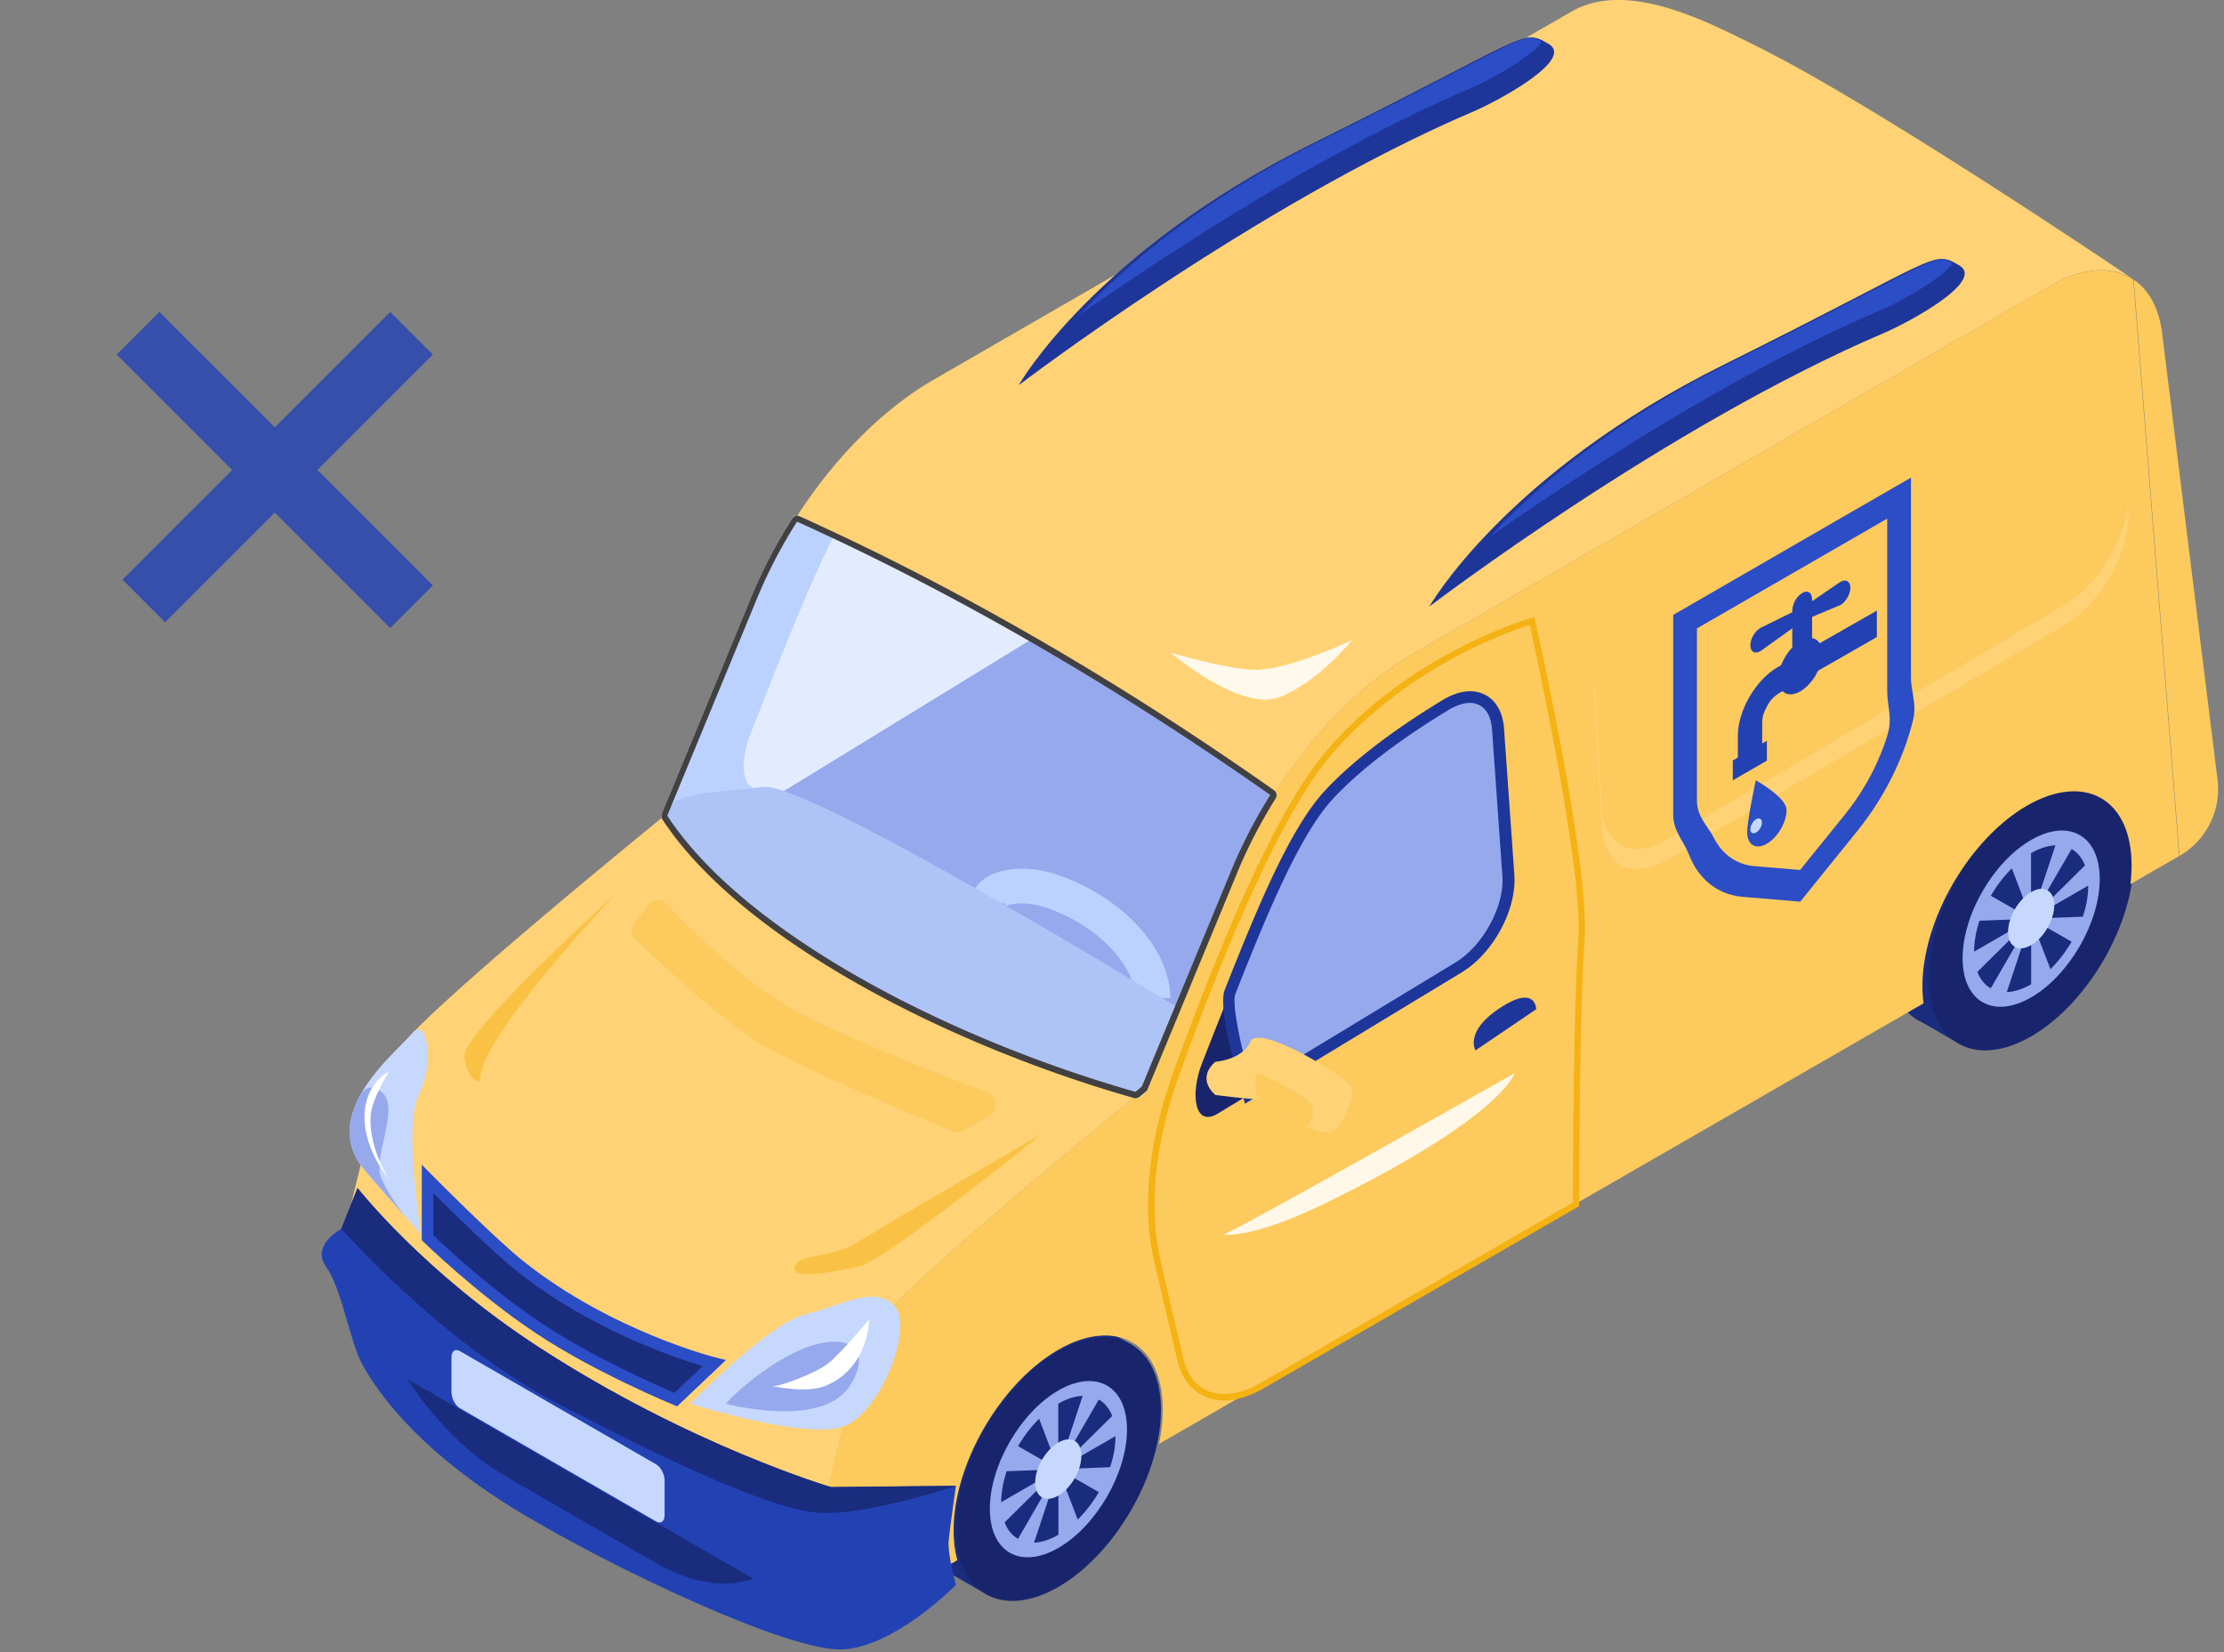 <svg xmlns="http://www.w3.org/2000/svg" width="249" height="185" fill="none"><rect width="100%" height="100%" fill="#808080" stroke="none"/><g clip-path="url(#a)"><path fill="#192C7E" d="M126.743 153.467v-2.883l-4.976-2.87-15.564 28.344 3.788 2.177z"/><path fill="#192C7E" d="M113.964 175.054c6.333-3.661 11.479-12.539 11.479-19.805s-5.146-10.193-11.479-6.545c-6.334 3.647-11.479 12.539-11.479 19.805s5.145 10.193 11.479 6.545"/><path fill="#18256C" d="M118.502 177.67c6.333-3.662 11.479-12.54 11.479-19.806s-5.146-10.192-11.479-6.545c-6.334 3.661-11.479 12.539-11.479 19.805 0 7.267 5.145 10.193 11.479 6.546m0-21.502c4-2.304 7.252-.453 7.252 4.128 0 4.58-3.252 10.192-7.252 12.511-4.001 2.304-7.252.452-7.252-4.128 0-4.581 3.251-10.193 7.252-12.511"/><path fill="#96A9ED" d="M110.825 168.919c0 4.863 3.435 6.828 7.676 4.382 4.241-2.445 7.677-8.383 7.677-13.246s-3.436-6.828-7.677-4.382-7.676 8.383-7.676 13.246"/><path fill="#192C7E" d="m120.339 162.671 4.185-4.142c-.325-.834-.834-1.456-1.499-1.838l-3.138 5.414c.198.113.353.311.452.566M120.269 164.424l4.014-.156c.396-1.173.608-2.361.608-3.477l-4.439 2.558c0 .34-.07.707-.183 1.061zM119.873 165.272a4.4 4.4 0 0 1-.721.933l1.512 3.93a15 15 0 0 0 2.361-3.082l-3.138-1.795zM117.668 166.996l-1.895 5.712c.82-.029 1.753-.311 2.729-.877v-5.103c-.297.169-.58.254-.834.268M121.216 156.281c-.82.028-1.753.311-2.728.876v5.104a1.9 1.9 0 0 1 .834-.269zM113.978 161.907l3.138 1.796a4.3 4.3 0 0 1 .721-.933l-1.498-3.93a15 15 0 0 0-2.361 3.081zM112.097 168.184l4.439-2.559c0-.339.071-.707.184-1.06l-4.015.155c-.396 1.174-.608 2.361-.608 3.478zM116.664 166.303l-4.185 4.143c.326.848.835 1.47 1.499 1.837l3.138-5.414c-.198-.113-.353-.297-.452-.566"/><path fill="#C7D8FF" d="M115.9 165.979c0 1.64 1.159 2.304 2.587 1.47s2.587-2.827 2.587-4.467-1.159-2.305-2.587-1.471-2.587 2.828-2.587 4.468"/><path fill="#192C7E" d="M235.652 91.832v-2.884l-4.976-2.87-15.551 28.344 3.775 2.177z"/><path fill="#192C7E" d="M222.873 113.418c6.333-3.661 11.478-12.539 11.478-19.805s-5.145-10.193-11.478-6.546c-6.334 3.648-11.479 12.54-11.479 19.806s5.145 10.192 11.479 6.545"/><path fill="#18256C" d="M227.411 116.034c6.333-3.661 11.479-12.539 11.479-19.806 0-7.266-5.146-10.192-11.479-6.545-6.334 3.662-11.479 12.539-11.479 19.806 0 7.266 5.145 10.192 11.479 6.545m0-21.502c4-2.304 7.252-.452 7.252 4.128s-3.252 10.192-7.252 12.511c-4.001 2.318-7.252.452-7.252-4.128s3.251-10.193 7.252-12.511"/><path fill="#96A9ED" d="M219.734 107.283c0 4.863 3.435 6.828 7.676 4.382 4.241-2.445 7.677-8.383 7.677-13.246s-3.436-6.828-7.677-4.382-7.676 8.383-7.676 13.246"/><path fill="#192C7E" d="m229.248 101.034 4.185-4.142c-.325-.834-.834-1.456-1.499-1.837l-3.138 5.414c.198.113.353.311.452.565M229.177 102.787l4.015-.155c.396-1.173.608-2.361.608-3.478l-4.439 2.559c0 .339-.07.707-.184 1.06zM228.782 103.65a4.3 4.3 0 0 1-.721.933l1.512 3.93a15 15 0 0 0 2.361-3.082l-3.138-1.795zM226.576 105.361l-1.894 5.711c.82-.028 1.753-.311 2.728-.876v-5.104c-.297.17-.58.255-.834.269M230.125 94.645c-.82.028-1.753.311-2.729.877v5.103c.297-.17.58-.255.834-.269zM222.887 100.286l3.138 1.795c.198-.353.452-.664.721-.933l-1.498-3.93a15 15 0 0 0-2.361 3.082zM221.021 106.548l4.438-2.559c0-.339.071-.707.184-1.06l-4.015.155c-.395 1.174-.607 2.361-.607 3.478zM225.573 104.668l-4.185 4.142c.325.848.834 1.47 1.499 1.838l3.138-5.415c-.198-.113-.353-.296-.452-.565"/><path fill="#C7D8FF" d="M224.823 104.343c0 1.64 1.159 2.304 2.587 1.47 1.428-.82 2.587-2.827 2.587-4.467s-1.159-2.305-2.587-1.47c-1.428.819-2.587 2.827-2.587 4.467"/><path fill="#FFD275" d="M238.762 31.228c-2.304-1.484-5.584-1.329-9.16.75l-71.376 41.208c-5.839 3.364-11.366 9.033-15.621 15.804a58 58 0 0 0-4.397 8.496L128.072 122c-.226.184-.466.382-.721.58-9.061 7.422-27.397 22.633-29.093 25.715-2.262 4.099-5.216 17.119-5.216 17.119l-1.131 3.958 2.22 12.511.056.297-53.705-30.648-.057-.297-2.22-12.511 1.132-3.958s.41-1.824 1.046-4.326c1.06-4.17 2.742-10.221 4.156-12.794 1.739-3.152 21.035-19.127 29.814-26.294l10.136-24.513a56.6 56.6 0 0 1 4.566-8.765c4.227-6.658 9.698-12.214 15.452-15.55l71.404-41.208c6.262-3.62 15.069 1.032 21.021 3.986 13.006 6.475 39.766 24.513 41.83 25.913z"/><path fill="#FCCA5D" d="M238.522 99q.127-1.082.127-2.121c0-7.422-5.231-10.405-11.705-6.673-6.461 3.732-11.705 12.766-11.705 20.187 0 .679.042 1.329.127 1.937l-85.612 49.337a18.4 18.4 0 0 0 .424-3.859c0-7.422-5.244-10.405-11.705-6.673-6.46 3.732-11.705 12.766-11.705 20.187q0 1.866.424 3.351l-13.048 7.521-.057-.297-2.22-12.511L93 165.427s2.94-13.005 5.216-17.119c1.697-3.082 20.032-18.293 29.094-25.715.24-.198.48-.395.72-.579l10.136-24.513a57 57 0 0 1 4.397-8.496c4.255-6.772 9.797-12.44 15.621-15.805l71.376-41.208c3.591-2.064 6.856-2.234 9.161-.75l.127.085 5.131 64.52-5.499 3.166z"/><path fill="#FFD275" d="M83.09 141.041h-.382l.325-.325z"/><path fill="#FCCA5D" d="m244.021 95.833-5.132-64.52c1.654 1.116 2.799 3.11 3.167 5.852l6.22 50.115a8.63 8.63 0 0 1-4.269 8.552z"/><path fill="#18256C" d="M136.356 124.671c-2.643 1.612-3.11-2.219-1.781-5.626 3.93-9.966 9.67-25.107 14.179-30.012 3.69-4.015 9.104-7.676 13.133-10.108 3.054-1.838 5.627-.664 5.853 2.686l1.159 16.399c.254 3.619-2.29 8.326-5.584 10.319z"/><path fill="#96A9ED" d="M137.713 111.072c3.69-9.344 7.295-17.968 11.027-22.04 3.69-4.014 9.104-7.675 13.133-10.107 3.053-1.838 5.626-.664 5.852 2.686l1.16 16.399c.254 3.619-2.291 8.326-5.584 10.319l-23.538 14.264s-2.827-9.584-2.064-11.535z"/><path fill="#1E3699" d="m139.396 123.583-.241-.806c-.48-1.64-2.855-9.896-2.035-11.945 3.689-9.331 7.308-18.053 11.153-22.237 3.775-4.1 9.302-7.832 13.275-10.235 1.739-1.046 3.407-1.258 4.736-.566 1.229.636 1.979 1.98 2.106 3.76l1.159 16.399c.269 3.888-2.361 8.779-5.895 10.914l-24.258 14.702zm25.177-44.884c-.707 0-1.513.269-2.375.777-3.902 2.361-9.316 6.008-12.992 9.995-3.689 4.015-7.266 12.624-10.899 21.827-.438 1.117.749 6.432 1.838 10.292l22.802-13.826c3.096-1.88 5.514-6.319 5.259-9.712l-1.159-16.399c-.099-1.328-.594-2.29-1.414-2.7a2.3 2.3 0 0 0-1.088-.254z"/><path fill="#96A9ED" d="m84.446 88.199 1.343-.354c-.537.325-.975.424-1.343.354"/><path fill="#F4B213" d="M137.063 156.79a5.3 5.3 0 0 1-2.135-.425c-1.583-.678-2.671-2.12-3.138-4.17l-2.587-11.069c-1.371-5.881-.622-13.317 2.135-20.965 4.523-12.567 11.168-29.022 17.063-35.963 9.5-11.196 22.901-14.957 23.028-15l.354-.098.085.367c.254 1.117 6.149 27.426 5.541 35.738-.594 8.242-.608 29.432-.608 29.644v.198l-35.341 20.4c-1.541.89-3.04 1.343-4.411 1.343zm-7.181-15.819 2.587 11.069c.424 1.823 1.371 3.096 2.742 3.675 1.612.693 3.718.382 5.909-.876l34.989-20.202c0-2.205.042-21.671.607-29.503.552-7.676-4.721-31.864-5.442-35.158-2.177.679-13.826 4.665-22.322 14.66-5.838 6.87-12.44 23.227-16.936 35.752-2.7 7.506-3.449 14.815-2.106 20.554z"/><path fill="#FFD275" d="m178.469 77.54.877 15.183c.24 4.269 3.463 5.824 7.308 3.548l44.517-26.308c4.594-2.715 7.973-9.543 6.983-14.123l-2.742-12.709c-.721-3.336-3.605-4.382-6.956-2.502L185.82 64.463c-4.227 2.361-7.605 8.383-7.337 13.063z"/><path fill="#FCCA5D" d="m178.469 75.264.877 15.183c.24 4.269 3.463 5.824 7.308 3.548l44.517-26.309c4.594-2.714 7.973-9.542 6.983-14.122l-2.742-12.709c-.721-3.336-3.605-4.382-6.956-2.502L185.82 62.187c-4.227 2.361-7.605 8.383-7.337 13.063z"/><path fill="#E3ECFF" d="M127.337 122.947h-.099c-10.928-3.096-22.011-7.676-31.214-12.907-10.249-5.824-17.84-12.214-21.954-18.477a.37.37 0 0 1-.028-.325l10.136-24.513a57 57 0 0 1 4.594-8.821.37.37 0 0 1 .297-.156c.042 0 .099 0 .141.029 1.442.65 2.87 1.315 4.256 1.965 7.336 3.463 14.772 7.365 22.123 11.592a358 358 0 0 1 27.199 17.388.34.34 0 0 1 .099.467 57 57 0 0 0-4.368 8.453l-10.136 24.513s-.056.099-.099.142c-.226.183-.466.381-.721.579a.32.32 0 0 1-.226.085z"/><path fill="#2242B4" d="M107.023 177.443s-6.701 6.871-12.624 7.224c-5.924.354-25.814-9.075-36.275-15.395-10.461-6.319-15.508-12.68-17.629-16.652-1.3-2.432-2.261-8.412-4-10.815-1.725-2.403 1.724-4.227 1.724-4.227l1.81-4.566s7.323 9.401 20.272 17.812c17.006 11.055 32.74 15.678 32.74 15.678l13.982-.142s-.651 4.581-.806 6.093c-.156 1.513.806 4.99.806 4.99"/><path fill="#192C7E" d="m73.236 174.885-16.582-9.571c-4.043-2.332-7.96-6.191-11.083-10.927-.029-.043 38.776 22.364 38.776 22.364-3.138 1.131-7.068.481-11.111-1.866"/><path fill="#C7D8FF" d="M73.476 170.347 51.48 157.652c-.51-.297-.933-1.102-.933-1.781v-3.902c0-.692.424-1.003.933-.707l21.996 12.695c.51.297.933 1.103.933 1.781v3.902c0 .693-.424 1.004-.933.707"/><path fill="#192C7E" d="M107.023 166.361s-9.84 3.279-15.112 3.025c-5.273-.255-16.357-5.429-29.433-12.228-13.076-6.8-24.259-19.594-24.259-19.594l1.81-4.566s7.323 9.401 20.272 17.812c17.006 11.055 32.74 15.678 32.74 15.678l13.982-.142z"/><path fill="#C7D8FF" d="m47.182 138.228-1.64-1.837-.084-.085-.085-.085c-1.824-2.05-4.44-5.019-4.99-5.782-1.541-2.163-1.499-4.382-.693-6.432 0-.028 0-.057.028-.085.226-.565.495-1.103.792-1.626 1.795-3.053 4.764-5.541 5.683-6.63 1.64-1.979 2.46 3.45.692 6.913-1.753 3.464.283 15.635.283 15.635zM77.293 157.157s8.736-9.019 12.907-10.023 7.563-3.223 9.881-1.003-1.4 12.016-5.64 13.571-17.148-2.545-17.148-2.545"/><path fill="#192C7E" d="M47.889 131.994v6.602s5.81 5.697 12.44 10.122 15.352 7.987 15.352 7.987l4.298-4.085s-11.62-2.87-21.63-10.773c-3.364-2.657-10.46-9.853-10.46-9.853"/><path fill="#2B4DC6" d="m75.809 157.454-.382-.155c-.085-.043-8.864-3.648-15.466-8.058-6.601-4.397-12.468-10.136-12.539-10.193l-.198-.198v-8.454l1.117 1.131c.07.071 7.11 7.196 10.405 9.797 9.768 7.719 21.261 10.631 21.374 10.659l1.16.283zm-27.284-19.141c1.06 1.018 6.319 5.966 12.143 9.853 5.711 3.803 13.09 7.026 14.844 7.775l3.166-2.997c-3.18-.947-12.567-4.099-20.752-10.574-2.587-2.05-7.266-6.658-9.415-8.793v4.75z"/><path fill="#BBD1FF" d="M83.994 82.22c-1.075 2.713-.99 5.71.438 5.979l-9.853 2.63.113-.27 9.81-23.72a56.6 56.6 0 0 1 4.567-8.765c1.414.636 2.827 1.3 4.255 1.965-3.308 6.672-6.715 15.564-9.316 22.18z"/><path fill="#96A9ED" d="M142.59 88.99a58 58 0 0 0-4.396 8.496l-6.334 15.339-45.393-23.467 28.952-17.742c9.076 5.217 18.138 11.013 27.171 17.36z"/><path fill="#BBD1FF" d="M131.027 111.75h-3.902c0-3.039-3.28-7.549-9.344-9.895-3.082-1.188-5.033-.608-5.358-.269.028-.042.141-.198.141-.438l-3.887-.099c.028-1.075.622-2.064 1.668-2.757 1.597-1.06 4.764-1.64 8.849-.07 6.97 2.7 11.833 8.255 11.833 13.528"/><path fill="#AEC4F7" d="m131.861 112.825-3.789 9.174c-.226.184-.466.382-.721.58-21.134-5.994-44.262-17.925-52.97-31.242.057-.297.17-.566.325-.792 1.357-1.993 6.263-1.823 10.716-2.445 4.976-.707 46.439 24.711 46.439 24.711z"/><path fill="#FFD275" d="M136.073 118.875s2.997-.184 3.944-2.276c.948-2.078 11.14 4.199 11.366 5.245.212 1.046-1.074 4.552-2.403 4.905-2.219.58-7.492-3.689-8.397-3.689s-4.51-.467-4.51-.467-2.233-1.739 0-3.718"/><path fill="#FCCA5D" d="M140.583 120.501v1.527c0 .636.353 1.23.905 1.527l4.736 2.601s1.781-1.668 0-3.082c-1.414-1.103-4.114-2.389-5.189-2.87-.212-.099-.452.071-.452.297"/><path fill="#1E3699" d="M165.195 117.603s-1.287-2.107 2.756-4.764c4.044-2.658 4.044.155 4.044.155z"/><path fill="#414042" d="M89.267 58.413c1.4.636 2.8 1.286 4.213 1.95 7.266 3.436 14.561 7.267 21.855 11.466 8.977 5.16 17.954 10.899 26.888 17.176a57 57 0 0 0-4.354 8.411l-6.277 15.169-3.76 9.075c-.226.184-.467.382-.707.58-20.908-5.937-43.781-17.727-52.419-30.917l.212-.523.113-.269 9.698-23.466a55.3 55.3 0 0 1 4.51-8.666zm0-.679a.67.67 0 0 0-.58.325 56.3 56.3 0 0 0-4.566 8.78l-9.697 23.466-.114.269-.212.523a.68.68 0 0 0 .057.636c4.085 6.248 11.648 12.61 21.841 18.392 9.132 5.188 20.131 9.726 30.959 12.808a1 1 0 0 0 .184.028.72.72 0 0 0 .438-.156l.707-.579a.74.74 0 0 0 .198-.269l3.76-9.076 6.277-15.168c1.173-2.856 2.63-5.64 4.298-8.312a.69.69 0 0 0-.184-.933c-8.906-6.263-17.968-12.06-26.945-17.219-7.28-4.184-14.645-8.058-21.911-11.479-1.372-.65-2.785-1.3-4.213-1.95a.7.7 0 0 0-.283-.057z"/><path fill="#2242B4" d="m197.299 83.675-2.728 1.541V82.39c0-1.371.466-2.94 1.315-4.397.848-1.442 1.95-2.615 3.138-3.294.042-.028 11.111-6.333 11.111-6.333v2.955l-10.475 6.008c-.636.367-1.23.72-1.668 1.47-.438.763-.693 1.329-.693 2.036v2.841M206.036 67.743l-3.167 1.329-2.219 1.286-3.549 2.545c-.622.367-1.131.07-1.131-.65 0-.721.509-1.598 1.131-1.951l3.549-1.753 2.219-1.23 3.167-2.163c.622-.368 1.131-.07 1.131.65 0 .721-.509 1.598-1.131 1.951z"/><path fill="#2242B4" d="m202.883 72.776-2.219 1.286v-5.64c0-.764.466-1.64 1.032-1.965l.155-.1c.566-.324 1.032.015 1.032.778zM197.822 85.159l-3.817 2.205v-2.22l3.817-2.205z"/><path fill="#2242B4" d="M204.014 73.171c0 1.555-1.088 3.436-2.445 4.227s-2.446.156-2.446-1.4c0-1.554 1.089-3.434 2.446-4.226s2.445-.156 2.445 1.4"/><path fill="#2B4DC6" d="M200.028 90.659c0 1.4-.99 3.095-2.206 3.802s-2.205.142-2.205-1.258.961-5.838.961-5.838 3.435 1.894 3.435 3.294z"/><path fill="#C7D8FF" d="M197.271 92.086c0 .41-.297.92-.65 1.117-.354.212-.651.043-.651-.367s.297-.92.651-1.117c.353-.212.65-.043.65.367"/><path fill="#2B4DC6" d="M211.294 58.073v19.283c0 1.71.608 3.025.043 4.877-.933 3.096-2.573 6.22-4.722 8.892l-5.075 6.277-5.075-.424c-2.064-.17-3.661-1.33-4.609-3.224-.622-1.244-1.866-2.29-1.866-4.113V70.358l21.29-12.285zm2.672-4.608-26.633 15.38v22.35c0 1.867 1.187 2.998 1.724 4.397 1.089 2.827 3.224 4.58 6.093 4.821l6.404.537 6.404-7.93c3.011-3.719 5.202-8.158 6.234-12.441.439-1.81-.24-3.068-.24-4.75v-22.35z"/><path fill="#96A9ED" d="M45.387 136.221c-1.824-2.05-4.44-5.019-4.99-5.782-1.541-2.163-1.5-4.383-.693-6.432 0-.029 0-.057.028-.085.085-.283.325-1.089.792-1.626.494-.551 1.201-.82 2.19-.042 2.192 1.738-1.074 7.28 0 9.711.877 1.951 2.206 3.662 2.659 4.241z"/><path fill="#fff" d="M43.52 119.992s-2.713 1.272-2.713 5.061 2.714 6.927 2.714 6.927-2.502-3.916-1.965-7.478c.254-1.697 1.965-4.51 1.965-4.51"/><path fill="#96A9ED" d="M81.28 157.157c.975-1.258 6.305-5.909 10.616-6.771 4.312-.863 5.316 1.639 3.237 4.792-3.237 4.877-13.853 1.979-13.853 1.979"/><path fill="#fff" d="M86.468 155.178c.55.184 4.877-1.413 6.29-2.558 1.414-1.146 4.552-4.892 4.552-4.892s0 5.485-4.976 7.464c-2.078.82-5.852 0-5.852 0z"/><path fill="#FCCA5D" d="M72.445 101.374a1.39 1.39 0 0 1 2.162-.17c2.587 2.743 9.034 9.203 15.254 12.398 5.895 3.026 15.847 6.885 20.696 8.708 1.131.425 1.258 1.98.212 2.588l-2.813 1.653a1.44 1.44 0 0 1-1.273.099c-3.11-1.272-16.398-6.757-21.36-9.697-4.665-2.771-11.846-9.543-14.193-11.79a1.25 1.25 0 0 1-.156-1.626l1.485-2.149z"/><path fill="#FAC244" d="M69.08 99.932s-8.581 7.747-13.586 13.288c-2.148 2.389-3.647 4.369-3.52 5.146.439 2.601 1.796 3.138 1.796 2.389 0-4.736 15.31-20.837 15.31-20.837zM116.692 126.919s-17.699 14.306-20.54 14.886c-2.828.594-7.747 1.569-7.168 0 .58-1.569 3.93-.792 7.168-2.813s20.54-12.087 20.54-12.087z"/><path fill="#1E3699" d="M114.076 43.089s8.44-14.886 32.953-27.058 23.297-12.879 26.337-11.126-5.754 6.447-8.341 7.55c-24.428 10.418-50.934 30.648-50.934 30.648z"/><path fill="#2B4DC6" d="M120.778 35.328c4.947-5.33 13.472-12.808 26.817-19.438 6.997-3.478 11.846-5.994 15.395-7.832 5.131-2.658 7.464-3.873 8.439-3.873.297 0 .537.127 1.174.494-.651 1.216-4.991 3.944-8.115 5.273-16.483 7.026-34.041 18.604-43.725 25.376z"/><path fill="#1E3699" d="M160.049 67.884s8.44-14.886 32.953-27.057c24.513-12.172 23.297-12.879 26.336-11.126 3.04 1.753-5.753 6.446-8.34 7.55-24.428 10.418-50.935 30.633-50.935 30.633z"/><path fill="#2B4DC6" d="M166.764 60.137c4.948-5.33 13.473-12.808 26.818-19.438 6.997-3.477 11.846-5.994 15.394-7.831 5.132-2.658 7.465-3.874 8.44-3.874.297 0 .537.127 1.173.495-.65 1.216-4.99 3.944-8.114 5.273-16.483 7.026-34.041 18.604-43.725 25.375z"/><path fill="#fff" d="M131.026 73.058s7.86 6.687 12.214 5.005c4.355-1.683 8.157-6.419 8.157-6.419s-6.969 3.35-10.828 3.35c-2.997 0-9.543-1.922-9.543-1.922zM136.95 138.228c1.767-.593 32.613-18.066 32.613-18.066s-1.301 4.877-21.318 14.617c-8.256 4.015-11.295 3.449-11.295 3.449" opacity=".86"/></g><path fill="#2242B4" fill-opacity=".8" fill-rule="evenodd" d="m46.073 42.084 2.388-2.388-4.775-4.775-2.388 2.388-10.533 10.533L20.23 37.31l-2.387-2.388-4.776 4.775 2.388 2.388 10.533 10.533-9.887 9.888-2.388 2.388 4.775 4.775 2.388-2.388 9.888-9.887 10.533 10.533 2.388 2.388 4.775-4.775-2.387-2.388L35.54 52.617z" clip-rule="evenodd"/><defs><clipPath id="a"><path fill="#fff" d="M36 0h212.347v184.667H36z"/></clipPath></defs></svg>